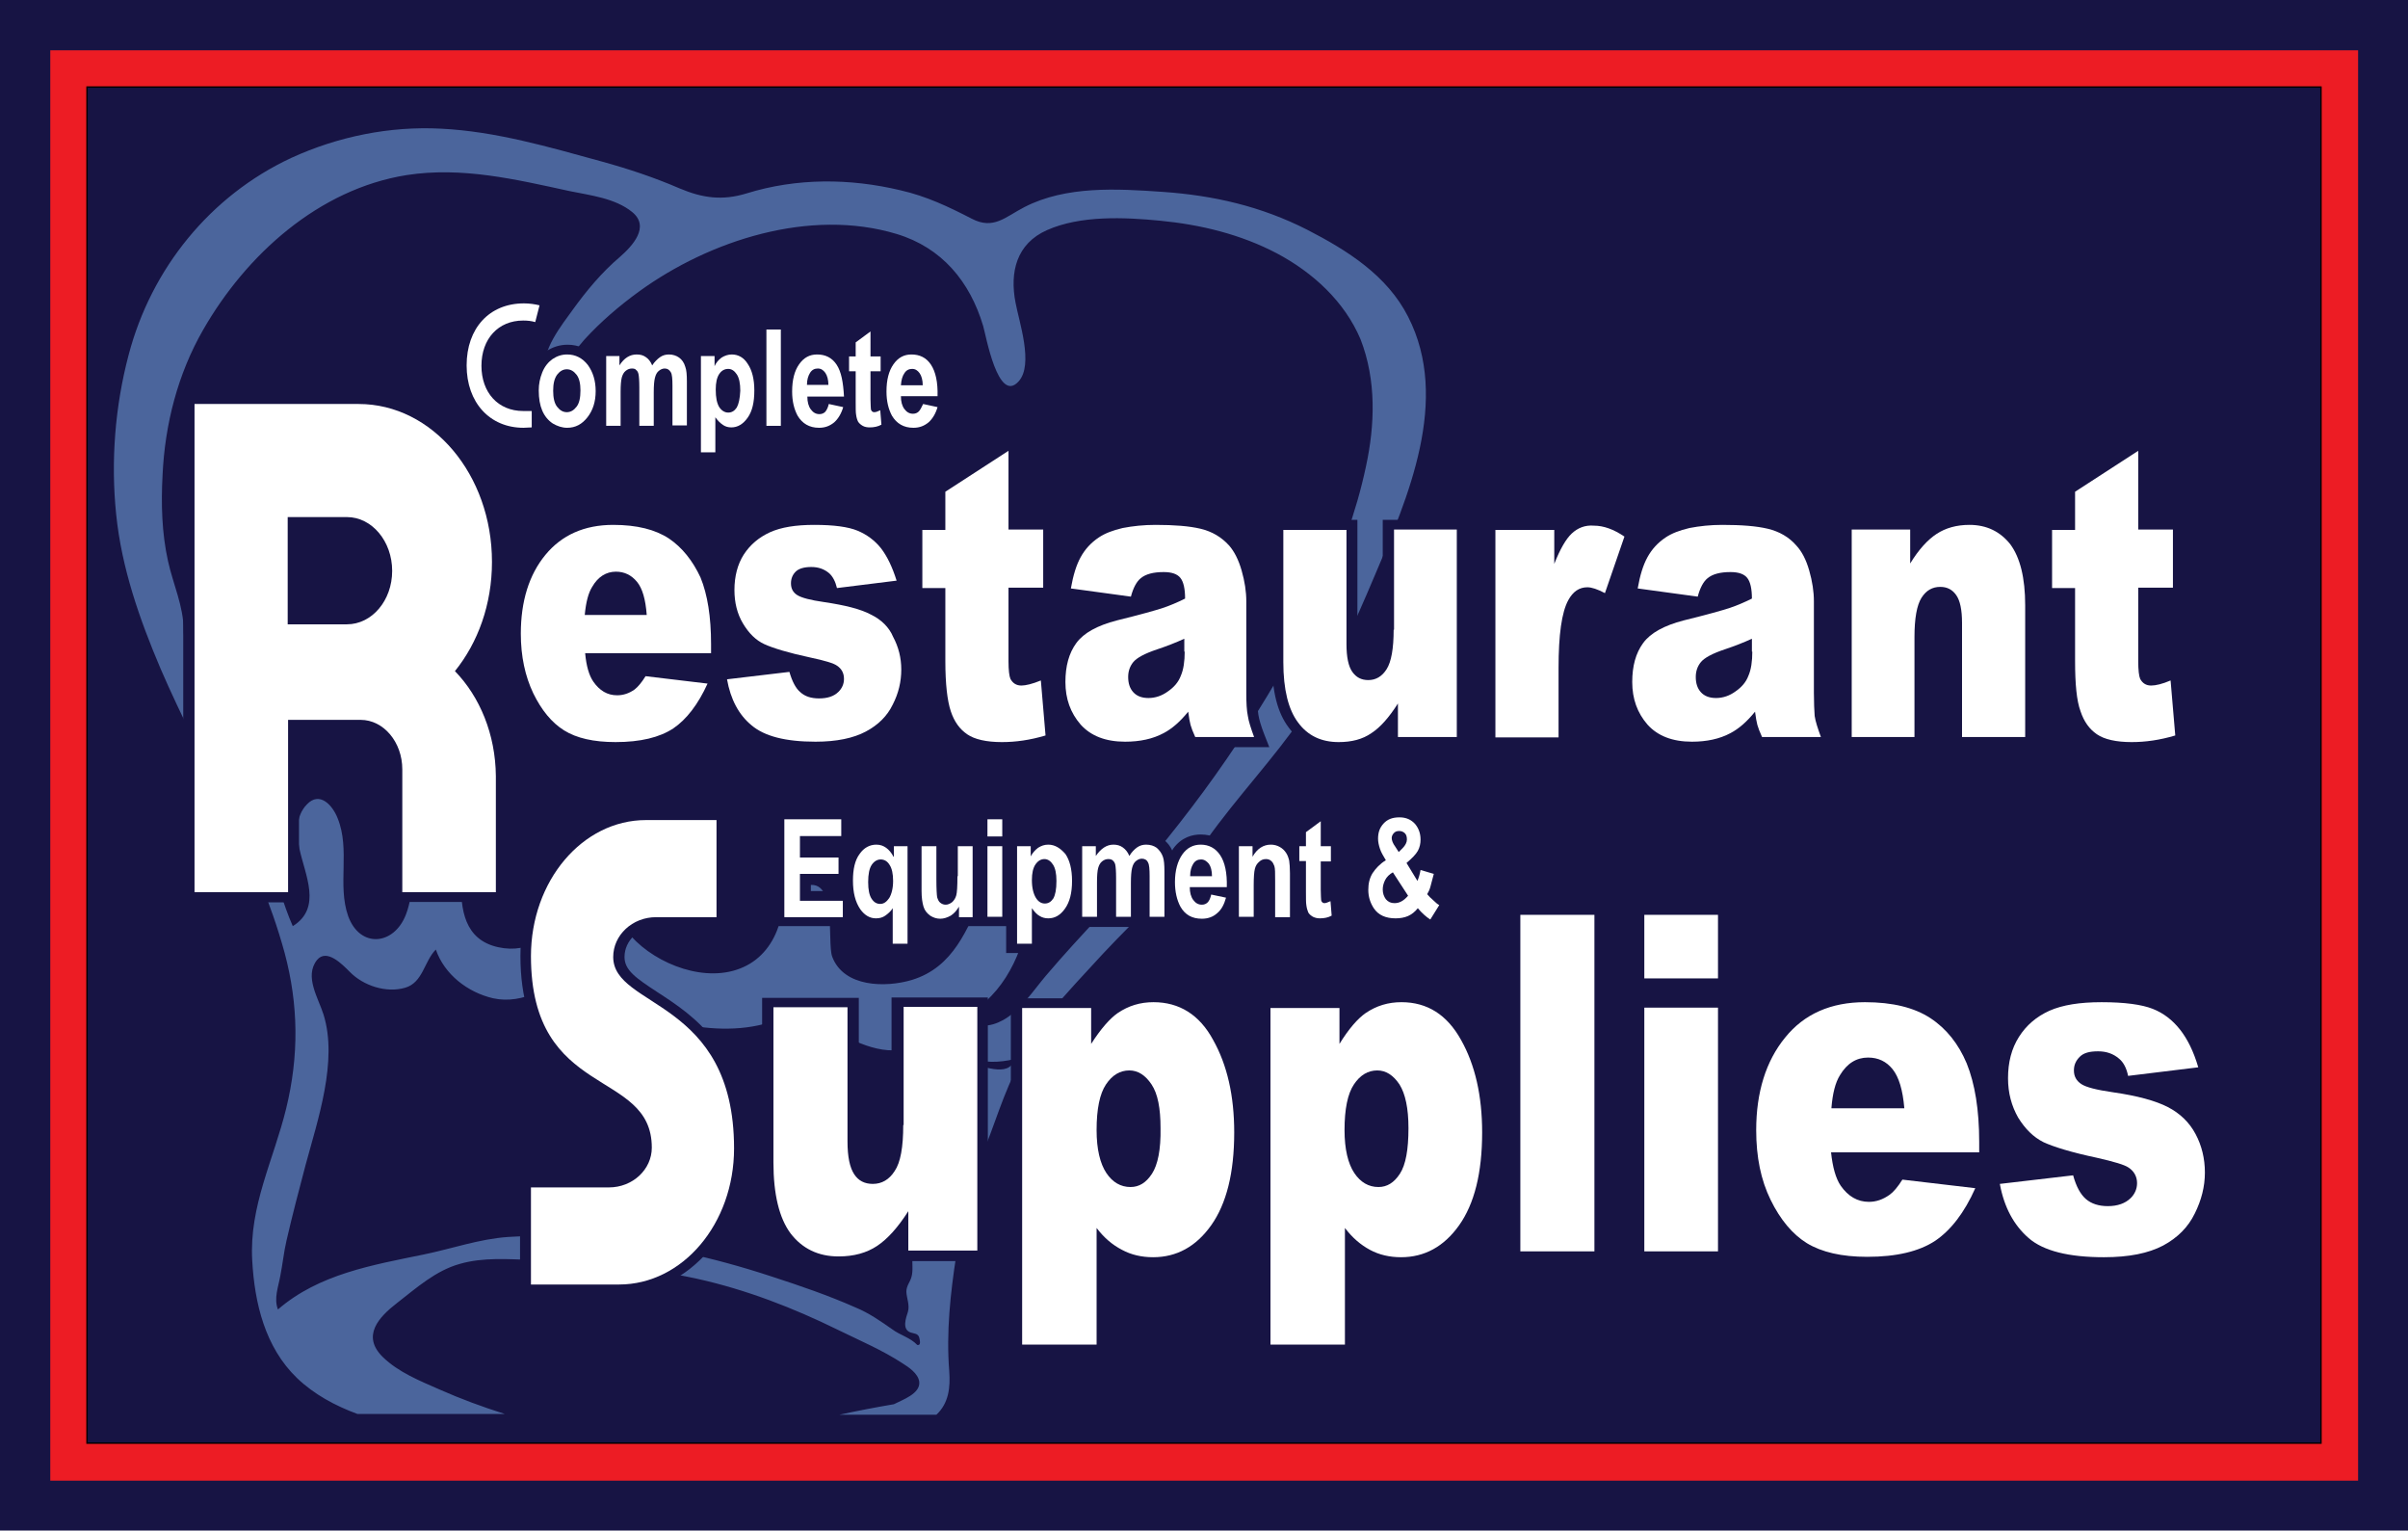 <svg xmlns="http://www.w3.org/2000/svg" xmlns:xlink="http://www.w3.org/1999/xlink" id="Layer_1" x="0px" y="0px" viewBox="0 0 617.7 392.5" style="enable-background:new 0 0 617.7 392.5;" xml:space="preserve"><style type="text/css">	.st0{fill:#171444;}	.st1{fill:#ED1C24;}	.st2{fill:#FFFFFF;stroke:#000000;stroke-width:0.715;}	.st3{fill-rule:evenodd;clip-rule:evenodd;fill:#4B659C;}	.st4{fill:#FFFFFF;}	.st5{fill:none;stroke:#000000;stroke-width:0.486;stroke-linejoin:round;stroke-miterlimit:1;}</style><g>	<rect class="st0" width="617.7" height="392.5"></rect></g><g>	<rect x="12.9" y="12.9" class="st1" width="592" height="366.8"></rect></g><g>	<rect x="22.5" y="22.5" class="st2" width="572.7" height="347.4"></rect></g><g>	<rect x="22.5" y="22.5" class="st0" width="572.7" height="347.4"></rect></g><path class="st3" d="M361.2,81.2c-5.4-10.6-15.6-17-25.9-22.3c-11.8-6-24-8.8-37.1-9.7c-11.6-0.8-24.7-1.6-35.4,3.9 c-4.9,2.5-7.9,5.9-13.5,3c-6-3.1-11.7-5.8-18.3-7.3c-13-3.1-26.6-3.2-39.5,0.8c-6.2,1.9-11.3,1.2-17.2-1.3c-6.5-2.8-13.1-5-20-6.9 c-13.5-3.7-27.1-7.7-41.1-8.4c-13.2-0.7-26.5,2-38.5,7.5C53.9,50.2,38.8,68.9,33,91c-3.5,13.2-4.6,27.3-3.2,40.9 c1.4,13.8,6,26.9,11.4,39.6C51.7,195.8,66,218.7,73,244.3c3.6,13.4,3.7,26.5,0.4,40c-3.2,13.1-9.5,25-8.7,38.9 c0.6,11,3.3,22.3,11.5,30.2c4.4,4.2,9.8,7.1,15.5,9.2h37.8c-5.7-1.8-11.4-3.9-16.8-6.3c-5-2.2-10.5-4.4-14.5-8.3 c-5.5-5.4-1.1-10.2,3.7-13.9c4.9-3.8,9.9-8.3,16.1-10c5.9-1.7,12.3-1.2,18.4-1c14.2,0.5,28.4,1.8,42.3,4.8 c12.7,2.8,24.8,7.5,36.4,13.2c5.5,2.7,11.2,5.1,16.4,8.5c1.6,1,4,2.6,4.3,4.7c0.4,3.1-4.4,4.7-6.5,5.8c-4.7,0.8-9.4,1.7-14,2.7h24.9 c3.2-3,3.6-7,3.3-11.2c-0.8-10,0.3-19.9,1.8-29.7c1.5-9.6,3.8-18.9,7.5-27.9c3.3-8.2,5.7-17.2,10.8-24.6c-0.3-1.1-1.4-1.3-2-2.2 c0.8-0.9,1.1-2.1,1.8-3c1.3-2,4-2.2,5.5-4c4.5-5.4,9.3-10.5,14.1-15.7c9-9.6,18.9-18.4,26.5-29.1c7.8-11,17.2-20.8,24.8-31.9 c7.6-11.1,13.1-23.5,18.3-35.8C361.2,127.6,372.1,102.5,361.2,81.2z M248,272.4c-1.3-0.2-4.8-0.8-4.9,1.3c-0.1,3,3.9,3.3,5.7,4.6 c-1.5,1.6-7.1-1-7.1,1.9c0,3.2,3.5,5.1,5.1,7.3c-1.9,3-5.8,3.3-8.8,4.5c-1.4,0.5-2.8,1.3-3.7,2.6c0,1.5,2.1,0.6,2.8,1.4 c-1.4,1.6,0.6,3.4,0.9,5c0.5,2.5-2.5,3.8-4,5c-2,1.5-2.5,4.3-2.3,6.7c0.2,2.6,2.1,4,2.8,6.3c0.3,1.2-0.3,2.2-0.4,3.3 c-0.2,1.7,0.2,3.5-0.3,5.2c-0.4,1.4-1.3,2.2-1.3,3.8c0.1,1.7,0.9,3.4,0.4,5.1c-0.5,1.6-1.6,4.5,0.7,5.3c0.8,0.3,1.9,0.2,2.2,1.3 c0.1,0.5,0.6,2.1-0.5,1.9c-1.8-1.9-4.4-2.5-6.4-4c-3-2.1-6-4.2-9.4-5.6c-7-3.1-14.3-5.6-21.7-8c-14.9-4.9-30.2-8.3-45.9-9.5 c-7.1-0.5-14.3-1.1-21.5-0.6c-7.4,0.5-14.4,3-21.7,4.5c-13.1,2.7-26.9,5-37.4,14.1c-1.1-2.8,0.1-5.8,0.6-8.6c0.6-3,0.9-6.1,1.6-9.1 c1.5-6.5,3.2-13,4.9-19.4c3.1-11.5,8.3-26.6,4.6-38.5c-1.3-4.2-5-9.8-1.7-14c2.5-3.1,6.6,1.2,8.4,3c3.5,3.6,9.4,5.5,14.2,4.1 c4.6-1.3,4.9-6.8,7.9-9.8c2.2,6.4,8.2,11,14.7,12.5c7.8,1.7,15.1-3.1,21-7.5c1.6-1.2,5-4.1,6.5-1.2c1.5,2.9,2.4,6.4,4.9,8.6 c5.6,4.9,13.1,6.5,20.3,7.4c8.1,1.1,16.6,0.5,23.9-3.5c3.7-2.1,6.1,0.3,8.8,2.7c3,2.5,6.6,4.3,10.3,5.6c3.5,1.2,7.6,1.9,11.2,0.4 c2.6-1.1,5.9-4.2,9-2.7c2.5,1.2,3.6,4.1,6.2,5.3c3.5,1.6,7.9,1.4,11.6,0.5C259,276.7,251.2,273,248,272.4z M350.4,119.6 c-5,23.7-17.3,46.5-30.2,66.7c-7.3,11.4-15.4,22.3-24,32.7c-8.9,10.7-18.9,20.6-27.9,31.2c-3.3,3.9-6.5,8.9-11,11.4 c-3.1,1.7-7.9,2.7-7.7-2.3c9.3-6.1,13.5-17.2,14.8-27.8c0.4-3,1-11.6-4.1-11.3c-3.8,0.2-6.5,5.7-7.9,8.7 c-4.3,9.3-7.7,19.1-18.5,22.4c-6.7,2-17.4,1.9-20.4-5.9c-1.5-3.8,1.7-21.9-7.7-17.9c-3.5,1.5-4.9,6.1-5.9,9.4 c-1.4,4.8-4.5,9-9.2,11.1c-9.4,4.3-22.2-0.6-28.8-7.9c-1.5-1.7-3.5-3.9-3.7-6.2c-0.1-1.2,0.6-1.4,0.1-2.9c-0.4-1.3-1-2.6-1.8-3.7 c-4.1-5.6-8.6,3-10.4,6c-4,6.5-10.2,11.4-18.3,9.6c-8.7-1.9-9.7-9.7-9.5-17.3c0.1-4.6-1.4-17.2-8.3-10c-5,5.2-3.4,12.7-5.9,19 c-3.1,7.9-11.8,8.6-14.8,0.3c-2.8-8,0.6-17-2.7-25.1c-1.3-3.3-4.6-7-7.9-3.5c-2.9,3-2.7,7.5-1.9,11.3c1.4,6.7,5.9,15.2-1.7,19.9 c-2.6-5.9-4.1-12.2-6.7-18.2c-2.8-6.6-6.2-12.9-8.9-19.5c-2.6-6.3-4.9-12.7-6.9-19.1c-1-3.2-2-6.5-2.9-9.8c-0.9-3.1-2.6-6-2.6-9.3 c0-6.1-2.7-11.8-4-17.7c-1.6-7.2-1.8-14.7-1.4-22.1c0.6-13,3.9-25.9,10.4-37.2c11-19.2,29.6-36.1,52.2-39.7 c14.2-2.2,28,1.1,41.8,4.1c5.3,1.1,11.7,1.8,16.1,5.4c4.6,3.8,0,8.7-3.2,11.5c-4.7,4-8.6,8.7-12.2,13.7c-2.2,3.1-8.7,11.1-6.4,15.3 c1.3,2.4,8.9-7.1,9.5-7.8c4.2-4.6,9-8.7,14.1-12.4c18.1-13.1,43.8-21.4,66-14.7c11.6,3.5,18.8,12.2,22.2,23.6 c0.7,2.3,3.8,20.1,9.1,14.2c3.9-4.3,0.1-15.3-0.8-20.2c-1.5-7.8,0.2-15.1,8.1-18.6c8.6-3.8,19.8-3.3,29-2.4c10.4,1,20.7,3.5,30,8.4 c9.2,4.9,17.3,12.3,21.4,22C353.1,97.5,352.7,109,350.4,119.6z"></path><g>	<g>		<path class="st0" d="M228.9,288.5c0,6.5-1,9.3-1.8,10.6c-1.2,1.8-2.3,2-3.1,2c-1.1,0-1.8-0.4-2.4-1.3c-0.5-0.7-1.3-2.5-1.3-7   v-36.9h-24.8v42.3c0,8.8,1.6,15.2,4.9,19.6c3.5,4.7,8.4,7,14.6,7c4.5,0,8.4-1.1,11.6-3.1c1.2-0.8,2.3-1.7,3.4-2.8v4.5h23.4v-67.6   h-24.7V288.5z"></path>		<path class="st0" d="M295.9,254.5c-4,0-7.6,1.1-10.9,3.3c-0.7,0.5-1.4,1.1-2.2,1.8v-3.6h-23.5v91.4h24.8v-25.9   c0.7,0.5,1.4,0.9,2.1,1.3c2.8,1.5,6,2.2,9.4,2.2c7,0,12.9-3.2,17.4-9.4c4.2-5.9,6.4-14.3,6.4-25.2c0-9.8-1.9-18.1-5.7-24.9   C309.7,258.2,303.7,254.5,295.9,254.5z M293,299.8c-1.4,2.2-2.6,2.2-3.1,2.2c-0.9,0-2.3-0.2-3.8-2.4c-1.4-2-2.1-5.3-2.1-9.7   c0-6.1,1.1-9,2-10.4c1.4-2.1,2.7-2.4,3.6-2.4c0.4,0,1.7,0,3.2,2.3c0.9,1.4,1.9,4.2,1.9,9.9C294.9,295.6,293.9,298.4,293,299.8z"></path>		<path class="st0" d="M356.6,299.8c-1.4,2.2-2.6,2.2-3.1,2.2c-0.9,0-2.3-0.2-3.8-2.4c-1.4-2-2.1-5.3-2.1-9.7c0-6.1,1.1-9,2-10.4   c1.4-2.1,2.7-2.4,3.6-2.4c0.4,0,1.7,0,3.2,2.3c0.9,1.4,1.9,4.2,1.9,9.9C358.5,295.6,357.5,298.4,356.6,299.8z"></path>		<path class="st0" d="M168.6,254.4c-5.5-3.6-8.4-5.6-8.4-9c0-4.2,3.7-7.7,8.2-7.7h18.4v-30h-18.1v0h-2.9   c-17.8,0-32.3,16.8-32.3,37.4c0,22.5,11.2,29.4,20.1,34.9c6.3,3.9,10.9,6.7,10.9,14.1c0,4.2-3.7,7.7-8.2,7.7h-22.9v30H156v0h2.9   c17.8,0,32.3-16.8,32.3-37.4C191.2,269,178.1,260.6,168.6,254.4z"></path>		<path class="st0" d="M143,189.4c3.7,2.3,8.7,3.4,14.8,3.4c7,0,12.6-1.3,16.5-4c3.8-2.6,7.1-6.8,9.7-12.6l0.2-0.5   c1.1,5.1,3.4,9.3,6.9,12.2c3.9,3.3,9.9,4.9,18.4,4.9c6,0,10.8-1,14.4-3c3.6-2,6.3-4.7,8-8.1c1.6-3.2,2.4-6.6,2.4-10   c0-3.4-0.8-6.6-2.4-9.5c-1.6-3-4-5.3-7.1-6.9c-1.8-1-4.2-1.8-7.1-2.5l15.9-2v2.3h5.9v16.2c0,6.2,0.5,10.7,1.5,13.6   c1.1,3.1,2.8,5.6,5.2,7.2c2.4,1.7,5.9,2.5,10.6,2.5c3.7,0,7.8-0.6,12-1.8l2.2-0.6l-1.7-19.7l-3.7,1.5c-1.9,0.8-2.9,1-3.5,1   c-0.2,0-0.3,0-0.4,0c0-0.1-0.3-0.8-0.3-3.6v-16.3h8.9v-20h-8.9v-22.7l-21.9,14.2v8.5h-5.9V151l-0.8-2.7c-1.1-3.7-2.6-6.8-4.4-9.1   c-1.9-2.4-4.3-4.2-7.1-5.4c-2.8-1.1-6.8-1.7-12.3-1.7c-5.3,0-9.4,0.7-12.7,2.1c-3.3,1.5-6,3.7-7.9,6.7c-1.8,2.9-2.8,6.4-2.8,10.3   c0,3.6,0.9,6.9,2.6,9.7c1.8,2.9,4,5.1,6.7,6.4c1.7,0.8,4.2,1.6,7.5,2.5l-18.9,2.3l0.2,0.9l-19.8-2.3l-0.9,1.5   c-1.1,1.7-1.8,2.4-2.1,2.6c-0.9,0.6-1.8,1-2.7,1c-1,0-2.3-0.3-3.7-2.3c-0.4-0.6-0.9-1.7-1.3-3.5h31.9v-4.8c0-7.3-1-13.3-2.9-18   c-2-4.8-5-8.6-8.9-11.2c-4-2.6-9.3-4-16-4c-8.4,0-15,2.9-19.8,8.8c-4.6,5.6-6.9,12.9-6.9,21.7c0,6.2,1.1,11.6,3.4,16.2   C136.4,183.6,139.4,187.1,143,189.4z M206.4,148.3c0.2-0.2,0.9-0.4,1.9-0.4c1.1,0,1.9,0.3,2.6,0.9c0.3,0.2,0.8,0.9,1.2,2.5   l0.1,0.6c-0.1,0-0.1,0-0.2,0c-4.4-0.7-5.5-1.3-5.7-1.4c-0.2-0.1-0.4-0.2-0.4-0.9C205.9,149.1,206,148.7,206.4,148.3z M207.3,171   c4.8,1.1,5.8,1.6,5.9,1.7c0.4,0.2,0.7,0.6,0.7,1.4c0,0.8-0.3,1.3-0.7,1.6c-0.4,0.4-1.1,0.9-2.9,0.9c-1.6,0-2.3-0.5-2.7-0.8   c-0.6-0.5-1.3-1.6-2-4l-0.3-1.2C205.9,170.7,206.6,170.9,207.3,171z M154.4,151.8c1.3-2.2,2.6-2.5,3.6-2.5c1.3,0,2.2,0.5,3,1.5   c0.5,0.7,1.2,2,1.7,4.5h-9.5C153.5,153.4,154,152.4,154.4,151.8z"></path>		<path class="st0" d="M285.6,156.8c-5.7,1.4-9.8,3.8-12,6.9c-2.2,3-3.3,6.8-3.3,11.3c0,4.9,1.5,9,4.5,12.4   c3.2,3.6,7.8,5.4,13.7,5.4c4.3,0,8.1-0.9,11.4-2.6c1.1-0.6,2.1-1.3,3.1-2.1c0.2,0.5,0.5,1.2,0.8,1.9l0.7,1.6h21.1l-1.3-3.3   c-0.8-2.1-1.3-3.7-1.5-5c-0.2-1.3-0.3-3.1-0.3-5.5v-23.5c0-2.7-0.4-5.6-1.3-8.5c-0.9-3.1-2.2-5.6-3.8-7.3   c-2.3-2.6-5.3-4.3-8.8-5.2c-3.2-0.7-7.3-1.1-12.4-1.1c-3.2,0-6.3,0.3-9.1,0.9c-3,0.7-5.4,1.6-7.2,2.9c-2.4,1.7-4.3,3.7-5.5,5.9   c-1.2,2.2-2.1,5.1-2.8,8.8l-0.4,2.5l18.8,2.5C288.7,156,287.3,156.4,285.6,156.8z M292.7,153.7c0.7-2.5,1.4-3.3,1.6-3.4   c1-0.8,2.7-0.9,4-0.9c1,0,1.8,0.2,2,0.5c0.1,0.1,0.5,0.7,0.6,2.3c-1.3,0.6-2.6,1.1-3.8,1.6c-0.9,0.3-2.6,0.8-4.8,1.4L292.7,153.7z    M293.1,171.2c0.1-0.2,1-1,4.9-2.4c1-0.3,2.1-0.7,3.1-1.1c-0.1,1.9-0.3,3.5-0.8,4.6c-0.5,1.2-1.3,2.1-2.4,2.9   c-1,0.7-2.1,1.1-3.2,1.1c-1.2,0-1.5-0.4-1.6-0.5c-0.5-0.6-0.7-1.4-0.7-2.4C292.3,172.6,292.5,171.9,293.1,171.2z"></path>		<path class="st0" d="M343.4,192.8c3.9,0,7.4-0.9,10.1-2.8c0.8-0.5,1.5-1.1,2.2-1.7v3.3h20.8v-58.3h-21.8v28.1c0,5.7-0.9,8-1.5,8.8   c-1,1.6-1.9,1.6-2.3,1.6c-0.7,0-1.2-0.2-1.7-0.9c-0.4-0.6-1-2.1-1-5.8v-31.8h-21.9v36.4c0,7.6,1.4,13.1,4.3,16.9   C333.6,190.7,338,192.8,343.4,192.8z"></path>		<path class="st0" d="M120.3,172c5.7-7.8,8.8-17.6,8.8-27.9c0-23.7-16.6-43-37.1-43l-2.9,0.1H47v130.2h29.7v-44.2h15.8   c4.2,0,7.8,4.6,7.8,10.1v34H130l0-32.3C130,188.9,126.5,179.1,120.3,172z M89,157.6l-12.3,0v-22.5H89c4.8,0,8.8,5.2,8.8,11.3   C97.8,152.5,93.7,157.6,89,157.6z"></path>		<path class="st0" d="M267.6,244.6V238c0.4,0.1,0.9,0.1,1.3,0.1c1.6,0,3.9-0.5,5.9-2.7v2.3h26.8v-2.3c1.7,1.8,4,2.7,6.8,2.7   c2.3,0,4.4-0.7,5.9-2.1c0.2-0.2,0.5-0.5,0.7-0.7v2.4h18.8v-1.6c0.4,0.5,0.9,0.9,1.6,1.2c1,0.5,2.1,0.8,3.3,0.8   c1.6,0,3.2-0.4,4.5-1.1l1.5-0.8l-0.8-9.1l-2.2,1v-4.8h2.6v-8.9h-2.6v-9.3l-9.5,7v2.3h-1.7v0.9c-0.2-0.1-0.3-0.2-0.4-0.3   c-1.1-0.6-2.4-1-3.8-1c-0.8,0-1.6,0.1-2.5,0.4H315v2.9c-1.7-2.2-4.1-3.3-7-3.3c-2,0-4.9,0.6-7.1,3.7c-0.1,0.1-0.1,0.3-0.2,0.4   c-0.5-1.1-1.2-2-2.1-2.7c-1.2-0.9-2.8-1.4-4.5-1.4c-1.5,0-2.8,0.4-4,1.2c-0.1,0-0.1,0.1-0.2,0.1c0,0,0,0-0.1,0   c-1.2-0.8-2.6-1.3-4.2-1.3c-0.7,0-1.6,0.1-2.5,0.4h-8.4v2.2c-2-2.2-4.2-2.6-5.8-2.6c-0.9,0-1.7,0.1-2.5,0.4H260v-6.9h-9.5v6.9   h-14.9h-2.1h-6.1c-0.8-0.3-1.6-0.4-2.5-0.4c-1.9,0-4.6,0.6-6.8,3.6c-0.1,0.1-0.1,0.2-0.2,0.3v-0.7H208v-0.5h10.7v-9.3h-20.4v30.1   h20.8v-2.1c1.8,2,4,2.5,5.6,2.5c0.5,0,0.9,0,1.4-0.1v6.6h9.5v-9c0.4,0.4,0.7,0.8,1.2,1.1c1.3,0.9,2.8,1.4,4.4,1.4   c0.9,0,1.7-0.1,2.5-0.4h6.8h1.8h5.8v6.9H267.6z M267.8,223.5c0.2,0.4,0.3,1.2,0.3,2.6c0,1.3-0.1,2.1-0.3,2.6   c-0.2-0.5-0.4-1.3-0.4-2.8C267.5,224.6,267.7,223.9,267.8,223.5z M208,226.7h8c0,0.6,0,1.2,0.1,1.8H208V226.7z M225.8,228.6   c-0.1-0.5-0.3-1.2-0.3-2.5c0-1.5,0.2-2.3,0.3-2.7c0.2,0.4,0.3,1.2,0.3,2.4C226.2,227.3,226,228.2,225.8,228.6z"></path>		<path class="st0" d="M348,228.3c0,2.2,0.6,4.3,1.9,6c1.8,2.5,4.5,3.8,8,3.8c1.7,0,3.3-0.3,4.6-1c0.3-0.2,0.7-0.4,1-0.6   c0.6,0.5,1.2,0.9,1.8,1.3l2.6,1.6l3.8-6.2l1.2-2l-2-1.3c-0.2-0.1-0.6-0.5-1.1-0.9c-0.1-0.1-0.2-0.2-0.4-0.3   c0.1-0.2,0.2-0.4,0.2-0.6c0.3-0.8,0.6-2,1-3.6l0.5-2.2l-5.8-1.7c0.4-0.5,0.7-0.9,0.9-1.4c0.7-1.2,1-2.6,1-3.9c0-2.2-0.7-4-2-5.6   c-1.5-1.7-3.7-2.6-6.3-2.6c-3.3,0-5.3,1.4-6.3,2.5c-1.4,1.5-2.1,3.3-2.1,5.4c0,1.1,0.2,2.2,0.7,3.4c0.2,0.5,0.4,1,0.7,1.5   c-1,0.8-1.7,1.8-2.3,2.8C348.5,224.5,348,226.3,348,228.3z"></path>		<path class="st0" d="M134.2,112.3c0.9,0,1.7-0.1,2.5-0.2l2.5-0.3l0-2c0.3,0.2,0.6,0.5,0.9,0.7c1.7,1.1,3.5,1.6,5.4,1.6   c2,0,4.7-0.6,7.1-3.2v2.8H177v6.8h9.5V112c0.4,0.1,0.8,0.1,1.3,0.1c1.7,0,4-0.6,6-2.9v2.5h9.5v-2.3c1.7,1.8,4,2.7,6.7,2.7   c2.3,0,4.3-0.7,5.9-2.1c0.5-0.5,1-1,1.4-1.7c0.1,0.3,0.2,0.6,0.3,0.8c0.5,0.9,1.3,1.6,2.3,2.2c1,0.5,2.1,0.8,3.3,0.8   c1.6,0,3.1-0.4,4.5-1.1l1.1-0.6c1.5,1.1,3.4,1.6,5.5,1.6c2.3,0,4.3-0.7,5.9-2.1c1.4-1.2,2.4-3,3-5.1l0.2-0.8h0l0-0.1l0.4-1.6   l-0.4-0.1l0-0.7c0.1-4.1-0.6-7.2-2.2-9.4c-1.7-2.5-4.3-3.8-7.4-3.8c-1.4,0-3.3,0.3-5.1,1.7v-1.3h-2.6v-9.2l-9.5,7v2.2h-1.7v1.4   c-1.5-1.1-3.3-1.8-5.4-1.8c-1.8,0-4.3,0.5-6.4,2.8V82h-9.5v9.3c-2-2.3-4.3-2.9-6-2.9c-0.8,0-1.7,0.1-2.4,0.4H177v1.9   c-0.3-0.3-0.6-0.7-0.9-0.9c-1.2-0.9-2.8-1.4-4.5-1.4c-1.4,0-2.8,0.4-4,1.2c0,0-0.1,0.1-0.1,0.1c0,0,0,0,0,0   c-1.2-0.8-2.6-1.3-4.1-1.3c-0.7,0-1.6,0.1-2.4,0.4h-8.3v2.8c-1.9-2.1-4.3-3.2-7.1-3.2c-2,0-3.9,0.6-5.5,1.7   c-1.5,1.1-2.7,2.6-3.5,4.5c-0.7,1.7-1.1,3.6-1.1,5.4c0,1,0.1,1.9,0.2,2.8h-1.5c-4.8,0-7.8-3.6-7.8-9.1c0-5.5,3.1-9.1,7.8-9.1   c0.8,0,1.5,0.1,2.2,0.3l3,0.8l2.3-9.3l-2.5-0.7c-1.5-0.4-3.1-0.6-4.8-0.6c-10.3,0-17.4,7.6-17.4,18.5   C116.8,104.6,124,112.3,134.2,112.3z M186.7,97.8c0.1,0.4,0.3,1.2,0.3,2.4c0,1.2-0.1,1.9-0.2,2.4c-0.2-0.5-0.3-1.3-0.3-2.6   C186.4,98.9,186.5,98.2,186.7,97.8z M145.5,97.5C145.5,97.5,145.5,97.5,145.5,97.5C145.5,97.5,145.5,97.5,145.5,97.5   c0.3,0.3,0.6,1,0.6,2.7c0,1.7-0.4,2.5-0.6,2.8c0,0,0,0,0,0c0,0,0,0,0,0c-0.2-0.3-0.6-1.1-0.6-2.7   C144.9,98.6,145.2,97.8,145.5,97.5z"></path>	</g>	<g>		<g>			<path class="st4" d="M231.7,288.5c0,5.7-0.7,9.6-2.2,11.8c-1.4,2.2-3.3,3.3-5.6,3.3c-2.1,0-3.7-0.8-4.8-2.5    c-1.1-1.7-1.7-4.4-1.7-8.4v-34.4h-19v39.8c0,8.2,1.5,14.3,4.4,18.2c3,3.9,7.1,5.9,12.3,5.9c3.9,0,7.2-0.9,9.9-2.7    c2.7-1.8,5.3-4.7,8-8.9v10.1h17.7v-62.5h-18.9V288.5z"></path>			<path class="st4" d="M295.9,257c-3.4,0-6.4,0.9-9.2,2.8c-2,1.4-4.3,4-6.8,7.9v-9.2h-17.7v86.3h19.1v-29.9c1.9,2.5,4,4.3,6.5,5.6    c2.4,1.3,5.1,1.9,8,1.9c6,0,11-2.7,14.9-8.2c3.9-5.5,5.9-13.4,5.9-23.8c0-9.4-1.8-17.3-5.4-23.7C307.7,260.2,302.5,257,295.9,257    z M295.5,301c-1.5,2.3-3.3,3.4-5.5,3.4c-2.5,0-4.6-1.2-6.2-3.6c-1.6-2.4-2.5-6.1-2.5-11c0-5.4,0.8-9.3,2.4-11.7    c1.6-2.4,3.6-3.6,6-3.6c2.2,0,4.1,1.2,5.7,3.6c1.6,2.4,2.3,6.1,2.3,11.2C297.8,294.8,297,298.7,295.5,301z"></path>			<path class="st4" d="M359.5,257c-3.4,0-6.4,0.9-9.2,2.8c-2,1.4-4.3,4-6.7,7.9v-9.2h-17.7v86.3H345v-29.9c1.9,2.5,4,4.3,6.4,5.6    c2.4,1.3,5.1,1.9,8,1.9c6,0,11-2.7,14.9-8.2c3.9-5.5,5.9-13.4,5.9-23.8c0-9.4-1.8-17.3-5.4-23.7C371.2,260.2,366.1,257,359.5,257    z M359.1,301c-1.5,2.3-3.3,3.4-5.5,3.4c-2.5,0-4.6-1.2-6.2-3.6c-1.6-2.4-2.5-6.1-2.5-11c0-5.4,0.8-9.3,2.4-11.7    c1.6-2.4,3.6-3.6,6-3.6c2.2,0,4.1,1.2,5.7,3.6c1.5,2.4,2.3,6.1,2.3,11.2C361.3,294.8,360.6,298.7,359.1,301z"></path>			<rect x="390" y="234.6" class="st4" width="19" height="86.3"></rect>			<rect x="421.8" y="234.6" class="st4" width="18.9" height="16.3"></rect>			<rect x="421.8" y="258.4" class="st4" width="18.9" height="62.5"></rect>			<path class="st4" d="M495.2,261.1c-4.1-2.7-9.7-4.1-16.8-4.1c-8.7,0-15.6,3-20.5,9.1c-4.9,6-7.4,14-7.4,23.7    c0,6.9,1.2,12.8,3.7,17.9c2.5,5.1,5.6,8.8,9.3,11.1c3.8,2.3,8.9,3.5,15.5,3.5c7.5,0,13.3-1.4,17.4-4.1c4-2.7,7.5-7.2,10.3-13.5    l-18.7-2.2c-1.2,1.9-2.3,3.2-3.3,3.9c-1.7,1.2-3.4,1.8-5.3,1.8c-2.9,0-5.3-1.4-7.2-4.1c-1.3-1.9-2.1-4.8-2.5-8.6h38v-2.7    c0-8.2-1.1-14.9-3.2-20.1C502.4,267.7,499.3,263.8,495.2,261.1z M469.8,284.1c0.3-3.7,1-6.5,2.2-8.4c1.8-3,4.2-4.5,7.2-4.5    c2.6,0,4.7,1,6.3,3c1.6,2,2.6,5.3,3,10H469.8z"></path>			<path class="st4" d="M563.2,290.8c-1.6-3-4-5.3-7.1-6.9c-3.1-1.6-7.8-2.9-14.1-3.8c-4.2-0.6-6.9-1.3-8.1-2.1    c-1.2-0.8-1.9-1.9-1.9-3.5c0-1.4,0.5-2.5,1.5-3.5c1-1,2.5-1.4,4.7-1.4c2.1,0,3.9,0.6,5.4,1.9c1.1,0.9,1.9,2.4,2.3,4.4l18-2.2    c-1.2-4.1-2.8-7.3-4.7-9.7c-1.9-2.4-4.2-4.2-7-5.3c-2.8-1.1-7.2-1.7-13.1-1.7c-5.6,0-10,0.7-13.4,2.2c-3.3,1.5-5.9,3.7-7.8,6.7    c-1.9,3-2.8,6.5-2.8,10.6c0,3.8,0.9,7.1,2.6,10.1c1.8,2.9,3.9,5,6.5,6.3c2.6,1.2,7.1,2.6,13.7,4c4.4,1,7.1,1.8,8.1,2.5    c1.4,0.9,2.2,2.3,2.2,4c0,1.5-0.6,2.8-1.6,3.8c-1.4,1.4-3.4,2.1-5.9,2.1c-2.3,0-4.2-0.6-5.6-1.8c-1.4-1.2-2.5-3.2-3.3-6.1    l-18.8,2.2c1.1,6,3.6,10.6,7.4,13.9c3.8,3.3,10.3,4.9,19.3,4.9c6.4,0,11.4-1,15.2-3c3.7-2,6.4-4.7,8.1-8.2    c1.7-3.4,2.6-6.9,2.6-10.5C565.6,297.1,564.8,293.8,563.2,290.8z"></path>			<path class="st4" d="M157.3,245.4c0-5.6,4.9-10.2,11-10.2h15.5v-24.9h-18.1v0c-16.3,0-29.5,15.6-29.5,34.9    c0,36.9,31,28.7,31,49.1c0,5.6-4.9,10.2-11,10.2h-20v24.9h22.6v0c16.3,0,29.5-15.6,29.5-34.9    C188.3,256.1,157.3,258.6,157.3,245.4z"></path>		</g>		<g>			<path class="st4" d="M171.6,138.1c-3.5-2.3-8.2-3.5-14.3-3.5c-7.4,0-13.2,2.6-17.4,7.7c-4.2,5.1-6.3,11.9-6.3,20.2    c0,5.8,1.1,10.9,3.2,15.3c2.1,4.3,4.7,7.5,7.9,9.5c3.2,2,7.6,3,13.2,3c6.4,0,11.3-1.2,14.8-3.5c3.4-2.3,6.4-6.2,8.8-11.5    l-15.9-1.9c-1,1.6-1.9,2.7-2.8,3.4c-1.4,1-2.9,1.5-4.5,1.5c-2.5,0-4.5-1.2-6.1-3.5c-1.1-1.6-1.8-4-2.1-7.3h32.3v-2.3    c0-7-0.9-12.7-2.7-17.1C177.7,143.8,175,140.4,171.6,138.1z M150,157.7c0.3-3.2,0.9-5.6,1.9-7.2c1.5-2.6,3.6-3.9,6.1-3.9    c2.2,0,4,0.9,5.4,2.6c1.4,1.7,2.2,4.5,2.5,8.5H150z"></path>			<path class="st4" d="M223.4,157.6c-2.6-1.4-6.6-2.4-12-3.2c-3.5-0.5-5.8-1.1-6.9-1.8c-1.1-0.7-1.6-1.7-1.6-3c0-1.2,0.4-2.2,1.2-3    c0.8-0.8,2.2-1.2,4-1.2c1.8,0,3.3,0.5,4.6,1.6c0.9,0.8,1.6,2.1,2,3.8l15.3-1.9c-1.1-3.5-2.4-6.2-4-8.3c-1.6-2-3.6-3.5-6-4.5    c-2.4-1-6.1-1.5-11.1-1.5c-4.8,0-8.5,0.6-11.4,1.9c-2.8,1.3-5,3.1-6.7,5.7c-1.6,2.5-2.4,5.6-2.4,9.1c0,3.2,0.7,6.1,2.2,8.6    c1.5,2.5,3.3,4.3,5.5,5.3s6.1,2.2,11.7,3.4c3.8,0.8,6.1,1.5,6.9,2.1c1.2,0.8,1.8,1.9,1.8,3.4c0,1.3-0.5,2.4-1.4,3.3    c-1.2,1.2-2.9,1.7-5,1.7c-2,0-3.6-0.5-4.8-1.6c-1.2-1-2.1-2.8-2.8-5.2l-16,1.9c0.9,5.1,3,9.1,6.3,11.8c3.3,2.8,8.7,4.2,16.4,4.2    c5.4,0,9.7-0.9,12.9-2.6c3.2-1.7,5.5-4,6.9-6.9c1.5-2.9,2.2-5.9,2.2-9c0-3-0.7-5.8-2.1-8.4C228.1,160.9,226.1,158.9,223.4,157.6z    "></path>			<path class="st4" d="M262,175.8c-1.3,0-2.2-0.6-2.8-1.7c-0.3-0.7-0.5-2.2-0.5-4.5v-18.9h8.9v-14.9h-8.9v-20.2l-16.2,10.5v9.8    h-5.9v14.9h5.9v18.7c0,5.9,0.5,10.2,1.4,12.9c0.9,2.7,2.3,4.6,4.2,5.9c1.9,1.3,4.9,2,8.9,2c3.5,0,7.2-0.5,11.2-1.7l-1.2-14.1    C264.8,175.4,263.1,175.8,262,175.8z"></path>			<path class="st4" d="M319.7,177.7v-23.5c0-2.5-0.4-5.1-1.2-7.9c-0.8-2.8-1.9-4.9-3.2-6.4c-2-2.2-4.4-3.6-7.3-4.3    c-2.9-0.7-6.8-1-11.6-1c-3,0-5.8,0.3-8.4,0.8c-2.6,0.6-4.6,1.4-6.1,2.4c-2.1,1.4-3.6,3.1-4.7,5.1c-1.1,2-1.9,4.6-2.5,8l15.4,2.1    c0.6-2.3,1.5-3.9,2.5-4.7c1.3-1.1,3.3-1.6,5.9-1.6c2.1,0,3.5,0.5,4.3,1.5c0.8,1,1.2,2.8,1.2,5.3c-2,1-3.9,1.8-5.7,2.4    c-1.8,0.6-5.7,1.7-11.8,3.2c-5,1.3-8.5,3.2-10.4,5.8c-1.9,2.6-2.8,5.9-2.8,10c0,4.3,1.3,7.9,3.9,10.9c2.6,2.9,6.4,4.4,11.4,4.4    c3.8,0,7.1-0.7,9.9-2.2c2.1-1.1,4.2-2.9,6.3-5.5c0.2,1.5,0.4,2.7,0.6,3.4c0.2,0.7,0.6,1.8,1.2,3.1h15.1c-0.8-2.2-1.4-4-1.6-5.4    C319.8,182.2,319.7,180.2,319.7,177.7z M303.9,167.1c0,2.5-0.3,4.6-1,6.2c-0.6,1.6-1.7,2.9-3.3,4c-1.5,1.1-3.2,1.7-5,1.7    c-1.7,0-3-0.5-3.9-1.5c-0.9-1-1.3-2.3-1.3-3.9c0-1.4,0.4-2.7,1.3-3.8c0.9-1.1,2.9-2.2,6.2-3.3c2.4-0.8,4.7-1.7,6.9-2.7V167.1z"></path>			<path class="st4" d="M357.5,161.5c0,4.8-0.6,8.2-1.8,10.1c-1.2,1.9-2.8,2.8-4.7,2.8c-1.8,0-3.1-0.7-4.1-2.1    c-1-1.4-1.5-3.8-1.5-7.1v-29.3h-16.2v33.9c0,7,1.3,12.2,3.8,15.5c2.5,3.4,6,5,10.4,5c3.3,0,6.1-0.7,8.4-2.3    c2.3-1.5,4.5-4,6.8-7.6v8.6h15.1v-53.2h-16.1V161.5z"></path>			<path class="st4" d="M403.2,136.8c-1.5,1.4-3,4-4.5,7.8v-8.7h-15.1v53.2h16.2v-17.8c0-8.5,0.8-14.3,2.5-17.4    c1.2-2.2,2.8-3.3,4.9-3.3c1.1,0,2.6,0.5,4.5,1.5l5-14.5c-2.8-1.9-5.4-2.8-7.8-2.8C406.6,134.6,404.7,135.4,403.2,136.8z"></path>			<path class="st4" d="M465.3,177.7v-23.5c0-2.5-0.4-5.1-1.2-7.9c-0.8-2.8-1.9-4.9-3.3-6.4c-1.9-2.2-4.4-3.6-7.3-4.3    c-2.9-0.7-6.8-1-11.7-1c-3,0-5.8,0.3-8.4,0.8c-2.6,0.6-4.6,1.4-6.1,2.4c-2.1,1.4-3.6,3.1-4.7,5.1c-1.1,2-1.9,4.6-2.5,8l15.4,2.1    c0.6-2.3,1.5-3.9,2.5-4.7c1.3-1.1,3.3-1.6,5.9-1.6c2.1,0,3.5,0.5,4.3,1.5c0.8,1,1.2,2.8,1.2,5.3c-2,1-3.9,1.8-5.7,2.4    c-1.8,0.6-5.7,1.7-11.8,3.2c-5,1.3-8.5,3.2-10.4,5.8c-1.9,2.6-2.8,5.9-2.8,10c0,4.3,1.3,7.9,3.9,10.9c2.6,2.9,6.4,4.4,11.4,4.4    c3.8,0,7.1-0.7,9.9-2.2c2.1-1.1,4.2-2.9,6.3-5.5c0.2,1.5,0.4,2.7,0.6,3.4c0.2,0.7,0.6,1.8,1.2,3.1h15.1c-0.8-2.2-1.4-4-1.6-5.4    C465.4,182.2,465.3,180.2,465.3,177.7z M449.5,167.1c0,2.5-0.3,4.6-1,6.2c-0.6,1.6-1.7,2.9-3.3,4c-1.5,1.1-3.2,1.7-5,1.7    c-1.7,0-3-0.5-3.9-1.5c-0.9-1-1.3-2.3-1.3-3.9c0-1.4,0.4-2.7,1.3-3.8c0.9-1.1,2.9-2.2,6.2-3.3c2.4-0.8,4.7-1.7,6.9-2.7V167.1z"></path>			<path class="st4" d="M505.2,134.6c-3.3,0-6.1,0.8-8.4,2.3c-2.3,1.5-4.6,4-6.8,7.6v-8.7h-15v53.2h16.1v-25.6    c0-4.8,0.6-8.2,1.8-10.1c1.2-1.9,2.8-2.8,4.8-2.8c1.8,0,3.1,0.7,4.1,2.1c1,1.4,1.5,3.8,1.5,7.1v29.3h16.2v-33.8    c0-7-1.3-12.2-3.8-15.6C513.1,136.3,509.6,134.6,505.2,134.6z"></path>			<path class="st4" d="M556.8,174.5c-2.1,0.9-3.8,1.3-5,1.3c-1.3,0-2.2-0.6-2.8-1.7c-0.3-0.7-0.5-2.2-0.5-4.5v-18.9h8.9v-14.9h-8.9    v-20.2l-16.2,10.5v9.8h-5.9v14.9h5.9v18.7c0,5.9,0.4,10.2,1.4,12.9c0.9,2.7,2.3,4.6,4.2,5.9c1.9,1.3,4.9,2,8.9,2    c3.5,0,7.2-0.5,11.2-1.7L556.8,174.5z"></path>			<path class="st4" d="M116.7,172.1c5.9-7.3,9.5-17.1,9.5-28c0-22.4-15.3-40.5-34.2-40.5v0H49.9v125.2h24v-44.2c0,0,18.3,0,18.6,0    c5.9,0,10.7,5.7,10.7,12.7v31.5h24l0-29.8C127.1,188.3,123.1,178.7,116.7,172.1z M89,160.1l-15.2,0v-27.5H89    c6.4,0,11.6,6.2,11.6,13.8C100.6,154,95.4,160.1,89,160.1z"></path>		</g>		<g>			<polygon class="st4" points="205.2,224.1 215.1,224.1 215.1,219.9 205.2,219.9 205.2,214.4 215.8,214.4 215.8,210.1 201.2,210.1     201.2,235.2 216.2,235.2 216.2,231 205.2,231    "></polygon>			<path class="st4" d="M229.2,219.7c-0.5-1-1.2-1.8-1.9-2.3c-0.7-0.5-1.5-0.8-2.5-0.8c-1.7,0-3.2,0.8-4.3,2.4    c-1.2,1.6-1.7,3.9-1.7,6.8c0,3.1,0.6,5.5,1.9,7.4c1.1,1.5,2.4,2.3,4,2.3c0.9,0,1.7-0.2,2.4-0.7c0.7-0.5,1.4-1.1,1.9-1.9v9.1h3.8    v-25h-3.5V219.7z M228.1,230.3c-0.7,1-1.4,1.5-2.3,1.5c-0.9,0-1.6-0.4-2.2-1.3c-0.6-0.9-0.9-2.3-0.9-4.3c0-2,0.3-3.5,0.9-4.4    c0.6-0.9,1.4-1.4,2.3-1.4c0.9,0,1.7,0.4,2.3,1.4c0.6,0.9,0.9,2.3,0.9,4.1C229.1,227.8,228.7,229.3,228.1,230.3z"></path>			<path class="st4" d="M245.6,224.7c0,2.6-0.1,4.2-0.3,4.9c-0.2,0.7-0.5,1.2-1,1.7c-0.5,0.4-1.1,0.7-1.7,0.7c-0.6,0-1-0.2-1.4-0.5    c-0.4-0.3-0.6-0.8-0.8-1.4c-0.1-0.6-0.2-2.1-0.2-4.7V217h-3.8v11.5c0,1.7,0.2,3,0.5,4c0.3,1,0.9,1.7,1.7,2.3    c0.8,0.5,1.6,0.8,2.6,0.8c0.9,0,1.8-0.3,2.7-0.8c0.9-0.6,1.5-1.3,2.1-2.3v2.7h3.5V217h-3.8V224.7z"></path>			<rect x="253.3" y="217" class="st4" width="3.8" height="18.1"></rect>			<rect x="253.3" y="210.1" class="st4" width="3.8" height="4.4"></rect>			<path class="st4" d="M268.9,216.6c-1,0-1.8,0.3-2.6,0.8c-0.8,0.6-1.4,1.3-1.9,2.2V217h-3.5v25h3.8v-9.1c0.7,1,1.4,1.7,2,2    c0.6,0.4,1.4,0.6,2.2,0.6c1.7,0,3.1-0.8,4.3-2.5c1.2-1.7,1.8-4,1.8-7.1c0-3-0.6-5.3-1.7-6.9C272,217.5,270.6,216.6,268.9,216.6z     M270.2,230.4c-0.6,0.9-1.3,1.3-2.2,1.3c-0.9,0-1.7-0.5-2.3-1.5c-0.6-1-1-2.5-1-4.5c0-1.8,0.3-3.1,0.9-4c0.6-0.9,1.4-1.4,2.3-1.4    c0.9,0,1.6,0.5,2.2,1.4c0.6,0.9,0.9,2.3,0.9,4.2C271,228.1,270.7,229.5,270.2,230.4z"></path>			<path class="st4" d="M296.7,217.4c-0.7-0.5-1.6-0.8-2.7-0.8c-0.8,0-1.6,0.2-2.3,0.7c-0.7,0.5-1.4,1.2-2,2.2c-0.4-1-1-1.7-1.7-2.2    c-0.7-0.5-1.5-0.7-2.4-0.7c-1.7,0-3.2,1-4.5,2.9V217h-3.5v18.1h3.8v-8.8c0-1.7,0.1-3,0.3-3.7c0.2-0.7,0.5-1.3,1-1.7    c0.5-0.4,1-0.6,1.6-0.6c0.5,0,0.9,0.1,1.2,0.4c0.3,0.3,0.5,0.6,0.6,1.1c0.1,0.5,0.2,1.6,0.2,3.4v9.9h3.8v-8.7    c0-1.7,0.1-3,0.3-3.8c0.2-0.8,0.5-1.4,1-1.8c0.5-0.4,1-0.6,1.5-0.6c0.7,0,1.3,0.3,1.6,1c0.3,0.5,0.4,1.7,0.4,3.5v10.4h3.8v-11.6    c0-1.7-0.1-3-0.4-3.8C298,218.8,297.4,218,296.7,217.4z"></path>			<path class="st4" d="M313,219.3c-1.2-1.8-2.9-2.7-5-2.7c-1.9,0-3.5,0.8-4.7,2.5c-1.2,1.7-1.9,4.1-1.9,7.1c0,2.5,0.5,4.6,1.4,6.3    c1.2,2.1,3,3.1,5.5,3.1c1.6,0,2.9-0.5,3.9-1.4c1.1-0.9,1.8-2.2,2.3-4l-3.8-0.8c-0.2,0.9-0.5,1.6-0.9,2c-0.4,0.4-0.9,0.6-1.5,0.6    c-0.9,0-1.6-0.4-2.2-1.2c-0.6-0.8-0.9-1.9-0.9-3.3h9.5C314.8,223.8,314.2,221.1,313,219.3z M305.3,224.6c0-1.3,0.3-2.3,0.8-3.1    c0.5-0.8,1.2-1.1,2-1.1c0.8,0,1.4,0.4,2,1.1c0.5,0.7,0.8,1.8,0.8,3.2H305.3z"></path>			<path class="st4" d="M329.9,218.7c-0.4-0.6-0.9-1.1-1.6-1.5c-0.7-0.4-1.5-0.6-2.3-0.6c-1.9,0-3.5,1-4.7,3.1V217h-3.5v18.1h3.8    V227c0-2,0.1-3.4,0.3-4.2c0.2-0.8,0.6-1.4,1.1-1.8c0.5-0.5,1.1-0.7,1.8-0.7c0.5,0,1,0.2,1.3,0.5c0.4,0.3,0.6,0.8,0.8,1.3    c0.2,0.6,0.2,1.8,0.2,3.8v9.3h3.8v-11.3c0-1.4-0.1-2.5-0.2-3.2C330.5,219.9,330.3,219.3,329.9,218.7z"></path>			<path class="st4" d="M339.8,231.6c-0.3,0-0.5-0.1-0.6-0.2c-0.2-0.2-0.3-0.4-0.3-0.6c0-0.2-0.1-1.1-0.1-2.6v-7.3h2.6V217h-2.6    v-6.4l-3.8,2.8v3.6h-1.7v3.8h1.7v7.9c0,1.7,0,2.8,0.1,3.4c0.1,0.8,0.3,1.4,0.5,1.9c0.3,0.5,0.7,0.8,1.2,1.1    c0.6,0.3,1.2,0.4,1.8,0.4c1.1,0,2.1-0.2,3-0.7l-0.3-3.7C340.6,231.4,340.1,231.6,339.8,231.6z"></path>			<path class="st4" d="M367.7,230.9c-0.7-0.6-1.2-1.1-1.6-1.6c0.3-0.5,0.6-1.1,0.8-1.8c0.2-0.7,0.5-1.8,0.9-3.4l-3.4-1    c-0.2,1.2-0.5,2.1-0.8,2.8l-2.8-4.6c1.4-1.2,2.4-2.2,2.9-3.1s0.7-1.9,0.7-2.9c0-1.6-0.5-2.9-1.4-4c-1-1.1-2.3-1.7-4-1.7    c-1.8,0-3.1,0.5-4.1,1.6c-1,1.1-1.4,2.3-1.4,3.9c0,0.8,0.2,1.7,0.5,2.6c0.3,0.9,0.9,1.9,1.5,2.9c-1.5,0.9-2.6,2.1-3.4,3.3    c-0.8,1.3-1.1,2.7-1.1,4.3c0,1.8,0.5,3.3,1.4,4.7c1.2,1.8,3.1,2.6,5.6,2.6c1.2,0,2.3-0.2,3.2-0.6c0.9-0.4,1.8-1.1,2.5-2    c1,1.2,2.1,2.2,3.2,2.9l2.3-3.7C368.8,231.9,368.3,231.5,367.7,230.9z M357.5,213.7c0.3-0.4,0.8-0.6,1.4-0.6    c0.6,0,1.1,0.2,1.5,0.6c0.4,0.4,0.5,1,0.5,1.6c0,0.7-0.4,1.5-1.1,2.2l-1,1l-0.9-1.4c-0.6-0.8-0.9-1.6-0.9-2.2    C357,214.5,357.2,214,357.5,213.7z M359.4,231.2c-0.6,0.3-1.1,0.4-1.7,0.4c-0.9,0-1.6-0.3-2.2-1c-0.5-0.7-0.8-1.5-0.8-2.5    c0-0.8,0.2-1.6,0.6-2.4c0.4-0.8,1.1-1.5,2-2l3.9,6C360.6,230.4,360,230.9,359.4,231.2z"></path>		</g>		<g>			<path class="st4" d="M119.7,93.7c0,9.5,5.9,16,14.6,16c0.7,0,1.4-0.1,2.1-0.1l0-4.2h-2.2c-6.4,0-10.7-4.7-10.7-11.6    c0-6.9,4.3-11.6,10.7-11.6c1.1,0,2.1,0.1,3.1,0.4l1.1-4.3c-1.2-0.3-2.6-0.5-4-0.5C125.5,77.8,119.7,84.2,119.7,93.7z"></path>			<path class="st4" d="M145.5,90.9c-1.4,0-2.6,0.4-3.8,1.2c-1.1,0.8-2,1.9-2.6,3.4c-0.6,1.5-0.9,3-0.9,4.6c0,2.1,0.3,3.8,0.9,5.2    c0.6,1.4,1.5,2.5,2.7,3.3c1.2,0.7,2.4,1.1,3.7,1.1c2.1,0,3.8-0.9,5.2-2.7c1.4-1.8,2.1-4,2.1-6.7c0-2.7-0.7-4.9-2-6.7    C149.4,91.8,147.6,90.9,145.5,90.9z M147.9,104.3c-0.7,0.9-1.5,1.4-2.5,1.4c-1,0-1.8-0.5-2.5-1.4c-0.7-0.9-1-2.3-1-4.1    c0-1.8,0.3-3.1,1-4.1c0.7-0.9,1.5-1.4,2.5-1.4c1,0,1.8,0.5,2.5,1.4c0.7,0.9,1,2.3,1,4C148.9,102,148.6,103.4,147.9,104.3z"></path>			<path class="st4" d="M174.2,91.7c-0.7-0.5-1.6-0.8-2.6-0.8c-0.8,0-1.6,0.2-2.3,0.7c-0.7,0.5-1.4,1.2-2,2.1c-0.4-1-1-1.7-1.6-2.1    c-0.7-0.5-1.4-0.7-2.4-0.7c-1.7,0-3.2,0.9-4.4,2.8v-2.4h-3.4v17.9h3.7v-8.7c0-1.7,0.1-2.9,0.3-3.7c0.2-0.7,0.5-1.3,1-1.7    c0.5-0.4,1-0.6,1.6-0.6c0.5,0,0.9,0.1,1.1,0.4c0.3,0.2,0.5,0.6,0.6,1.1c0.1,0.5,0.2,1.6,0.2,3.4v9.8h3.7v-8.6    c0-1.7,0.1-2.9,0.3-3.7c0.2-0.8,0.5-1.4,1-1.8c0.5-0.4,1-0.6,1.5-0.6c0.7,0,1.2,0.3,1.6,1c0.3,0.5,0.4,1.7,0.4,3.4v10.2h3.7V97.8    c0-1.7-0.1-2.9-0.4-3.7C175.5,93,174.9,92.2,174.2,91.7z"></path>			<path class="st4" d="M187.7,90.9c-0.9,0-1.8,0.3-2.6,0.8c-0.8,0.6-1.4,1.3-1.8,2.2v-2.6h-3.5V116h3.7v-9c0.7,1,1.4,1.6,2,2    c0.6,0.4,1.3,0.6,2.1,0.6c1.6,0,3-0.8,4.2-2.5c1.2-1.7,1.7-4,1.7-7c0-2.9-0.6-5.2-1.7-6.8C190.8,91.7,189.4,90.9,187.7,90.9z     M189,104.5c-0.6,0.9-1.3,1.3-2.2,1.3c-0.9,0-1.7-0.5-2.3-1.4c-0.6-1-0.9-2.4-0.9-4.5c0-1.8,0.3-3.1,0.9-4    c0.6-0.9,1.4-1.3,2.3-1.3c0.9,0,1.6,0.5,2.2,1.4c0.6,0.9,0.9,2.3,0.9,4.2C189.8,102.2,189.5,103.6,189,104.5z"></path>			<rect x="196.6" y="84.5" class="st4" width="3.7" height="24.7"></rect>			<path class="st4" d="M214.6,93.5c-1.2-1.8-2.9-2.6-5-2.6c-1.9,0-3.4,0.8-4.6,2.5c-1.2,1.7-1.8,4-1.8,7c0,2.5,0.5,4.5,1.4,6.2    c1.2,2,3,3.1,5.5,3.1c1.6,0,2.8-0.5,3.9-1.4c1-0.9,1.8-2.2,2.3-3.9l-3.7-0.8c-0.2,0.9-0.5,1.5-0.9,2c-0.4,0.4-0.9,0.6-1.5,0.6    c-0.9,0-1.6-0.4-2.2-1.2c-0.6-0.8-0.9-1.9-0.9-3.3h9.4C216.3,98,215.8,95.3,214.6,93.5z M207,98.7c0-1.3,0.3-2.3,0.8-3.1    c0.5-0.8,1.2-1.1,2-1.1c0.8,0,1.4,0.4,1.9,1.1c0.5,0.7,0.8,1.8,0.8,3.1H207z"></path>			<path class="st4" d="M224.3,105.7c-0.3,0-0.5-0.1-0.6-0.2c-0.2-0.2-0.3-0.4-0.3-0.6c0-0.2-0.1-1.1-0.1-2.5v-7.2h2.6v-3.8h-2.6V85    l-3.8,2.8v3.6h-1.7v3.8h1.7v7.8c0,1.7,0,2.8,0.1,3.3c0.1,0.8,0.3,1.4,0.5,1.8c0.3,0.5,0.7,0.8,1.2,1.1c0.5,0.3,1.2,0.4,1.8,0.4    c1.1,0,2.1-0.2,3-0.7l-0.3-3.7C225.2,105.5,224.7,105.7,224.3,105.7z"></path>			<path class="st4" d="M235.7,105.5c-0.4,0.4-0.9,0.6-1.5,0.6c-0.9,0-1.6-0.4-2.2-1.2c-0.6-0.8-0.9-1.9-0.9-3.3h9.4    c0.1-3.6-0.5-6.3-1.7-8.1c-1.2-1.8-2.9-2.6-5-2.6c-1.9,0-3.4,0.8-4.6,2.5c-1.2,1.7-1.8,4-1.8,7c0,2.5,0.5,4.5,1.4,6.2    c1.2,2,3,3.1,5.5,3.1c1.6,0,2.8-0.5,3.9-1.4c1-0.9,1.8-2.2,2.3-3.9l-3.7-0.8C236.4,104.4,236.1,105.1,235.7,105.5z M232,95.7    c0.5-0.8,1.2-1.1,2-1.1c0.8,0,1.4,0.4,1.9,1.1c0.5,0.7,0.8,1.8,0.8,3.1h-5.6C231.2,97.4,231.5,96.4,232,95.7z"></path>		</g>	</g></g><g>	<line class="st5" x1="393.5" y1="352.6" x2="393.5" y2="352.6"></line></g><g>	<line class="st5" x1="394.1" y1="324.2" x2="394.1" y2="324.2"></line></g></svg>